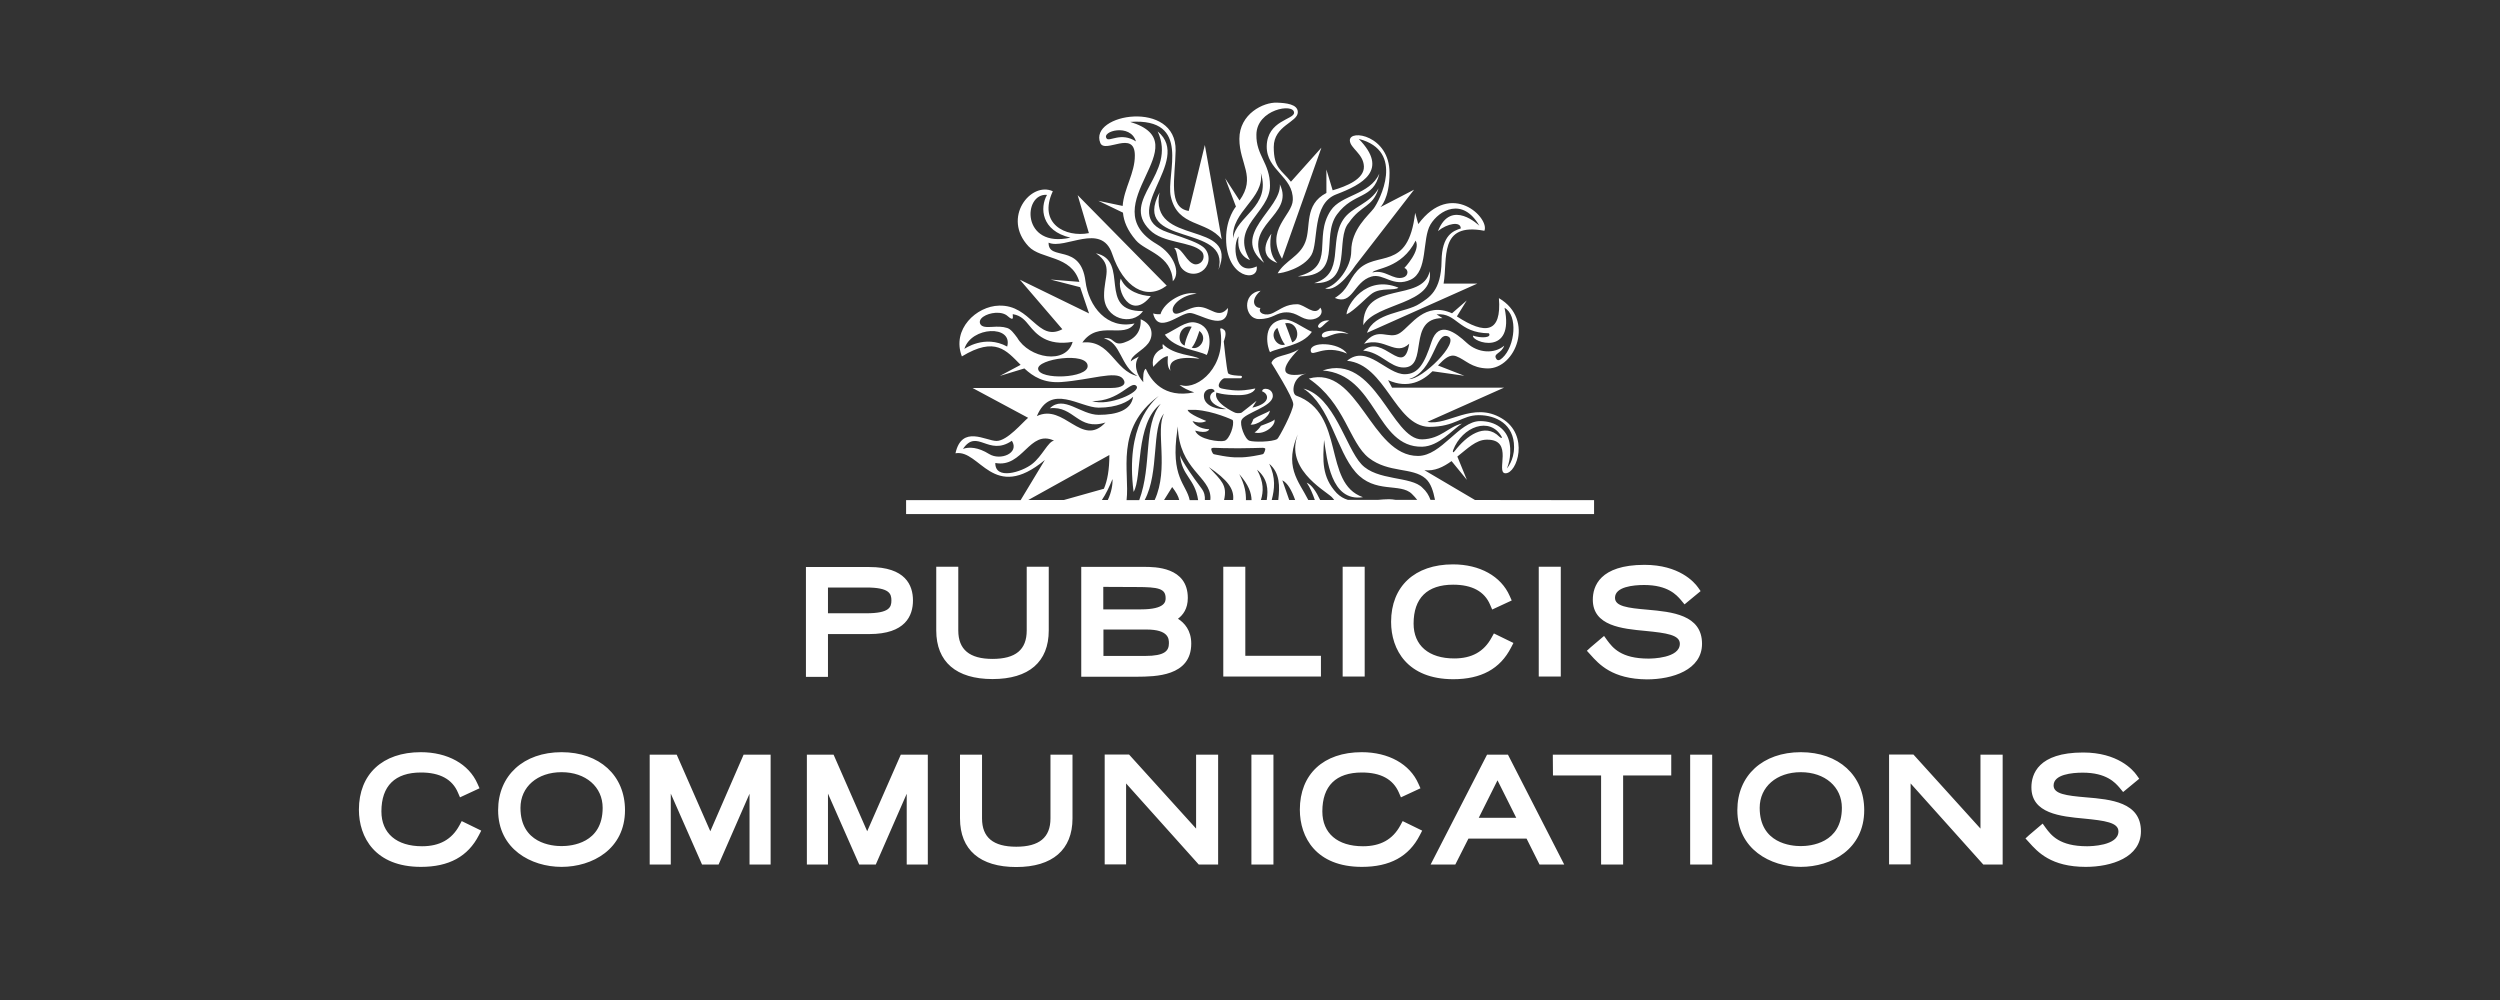 <svg xmlns="http://www.w3.org/2000/svg" viewBox="-800 1472 1600 640"><rect x="-800" y="1472" width="1600" height="640" fill="#333333" stroke="none"/><path fill="#FFF" d="M-270.1 1877.8h26.5c23 0 27.9-11.7 27.9-21.5s-4.8-21.4-27.9-21.4h-40.6v70.3h14.1v-27.4zm0-29.8h24.5c14.9 0 16.1 4 16.1 8.3 0 4.3-1.3 8.2-16.1 8.2h-24.5V1848zm105.3 58.6c-23.2 0-36-11-36-31.1v-40.8h14.1v40.8c0 12.2 7.2 18.2 21.9 18.2 14.8 0 21.9-5.9 21.9-18.2v-40.8h14.1v40.8c0 20.1-12.7 31.1-36 31.1zm127.2-22.7c0-8.5-4.4-13.3-8.5-15.9 3.2-2.4 6.3-6.4 6.3-13.3 0-19.9-21.1-19.9-28-19.9H-108v70.3h35.9c11.2-.1 34.5-.1 34.5-21.2zm-35-36.2c14 0 18.6 1 18.6 7.1 0 2 0 7.2-15.9 7.2h-24v-14.4l21.3.1zm5.5 44.1h-26.7v-16.9h27.6c14.3 0 14.3 6.1 14.3 8.8 0 4.8-2.6 8.1-15.2 8.1zM45.4 1905h-62.5v-70.3H-3v57h48.4v13.3zm28 0H59.3v-70.3h14.1v70.3zm16.9-35c0-22.7 15.1-36.8 39.6-36.8 17.2 0 30.8 7.6 36.3 20.2l1.3 2.9-12.5 5.8-1.3-3c-3.6-8.6-11.6-12.9-23.7-12.9-16.6 0-25.3 8.6-25.3 24.9 0 14 9.7 22.3 26 22.3 11.2 0 19-4.3 23.9-13.3l1.5-2.7 12.5 6.1-1.5 2.9c-7 13.7-19.2 20.3-37.1 20.3-29.3-.1-39.7-18.9-39.7-36.7zm108.6 35h-14.1v-70.3h14.1v70.3zm18.9-14.1l-2.2-2.4 2.4-2.2 8.6-7.3 2 2.8c3.5 4.7 8.8 11.7 26.4 11.7 2 0 20.1-.2 20.1-9.5 0-5.7-8.7-6.9-21.9-8.2-15.1-1.4-33.8-3.2-33.8-20 0-8.4 4.3-22.3 33.1-22.3 22.1 0 31.8 11 34.2 14.4l1.7 2.4-10.3 8.5-2.4-2.9c-2.7-3.1-8.3-9.5-23.4-9.5-6.9 0-18.7 1.1-18.7 8.2 0 5.4 7.9 6.5 20.8 7.6 15.5 1.4 34.9 3.2 34.9 21.8 0 16.8-19 22.8-35.3 22.8-22.1-.2-30.6-9.6-36.2-15.9zm-722.3 106.6l12.5 6.1-1.5 2.9c-7 13.7-19.2 20.3-37.1 20.3-29.3 0-39.7-18.9-39.7-36.6 0-22.7 15.1-36.8 39.6-36.8 17.2 0 30.8 7.6 36.3 20.2l1.3 2.9-12.5 5.8-1.3-3c-3.6-8.6-11.6-12.9-23.7-12.9-16.6 0-25.3 8.6-25.3 24.9 0 14 9.7 22.3 26 22.3 11.2 0 19-4.3 23.9-13.3l1.5-2.8zm63.9-44.1c-24.3 0-40.6 14.9-40.6 37.1 0 24.9 21.1 36.3 40.6 36.3 19.6 0 40.6-11.3 40.6-36.3 0-22.2-16.3-37.1-40.6-37.1zm0 60.1c-6.1 0-26.3-1.7-26.3-24.5 0-13.4 10.8-22.8 26.3-22.8s26.3 9.4 26.3 22.8c0 22.8-20.1 24.5-26.3 24.5zm116.5-58.5h17.3v70.3h-13.5V1980l-19.8 45.3h-10.6l-20-45.4v45.4h-13.5V1955h17.3l21.5 49 21.3-49zm100.6 0h17.3v70.3h-13.5V1980l-19.8 45.3h-10.6l-20-45.4v45.4h-13.5V1955h17.1l21.5 49 21.5-49zm95.8 0h14.1v40.8c0 20-12.8 31.1-36 31.1s-36-11-36-31.1V1955h14.1v40.8c0 12.2 7.2 18.1 21.9 18.1s21.9-5.9 21.9-18.1V1955zm93.2 0h14.1v70.3h-12.4l-46.5-51.9v51.8H-93v-70.3h15.6l42.9 47.4V1955zm35.4 0H15v70.3H.9V1955zm96.8 42.5l12.5 6.1-1.5 2.9c-7 13.7-19.2 20.3-37.1 20.3-29.3 0-39.7-18.9-39.7-36.6 0-22.7 15.1-36.8 39.6-36.8 17.2 0 30.8 7.6 36.3 20.2l1.3 2.9-12.5 5.8-1.3-3c-3.7-8.6-11.6-12.9-23.7-12.9-16.6 0-25.3 8.6-25.3 24.9 0 14 9.7 22.3 26 22.3 11.2 0 19-4.3 23.9-13.3l1.5-2.8zm54-42.5l-36.1 70.3h15.8l8.4-16.6H177l8.3 16.6h15.8l-36-70.3h-13.4zm-5.3 40.4l12-24 12 24h-24zm47.4-40.4h75.8v13.3h-30.8v57h-14.1v-57h-30.8l-.1-13.3zm87.9 0h14.1v70.3h-14.1V1955zm70.8-1.6c-24.3 0-40.6 14.9-40.6 37.1 0 24.9 21.1 36.3 40.6 36.3 19.6 0 40.6-11.3 40.6-36.3 0-22.2-16.3-37.1-40.6-37.1zm0 60.1c-6.1 0-26.3-1.7-26.3-24.5 0-13.4 10.8-22.8 26.3-22.8s26.3 9.4 26.3 22.8c0 22.8-20.2 24.5-26.3 24.5zm115.1-58.5h14.1v70.3h-12.4l-46.5-51.9v51.8H409v-70.3h15.6l42.9 47.4V1955h.1zm102.6 49c0 16.8-19 22.8-35.3 22.8-22.2 0-30.8-9.5-36.4-15.8l-2.2-2.4 2.4-2.2 8.6-7.3 2 2.8c3.5 4.7 8.8 11.7 26.4 11.7 2 0 20.1-.2 20.1-9.5 0-5.7-8.7-6.9-21.9-8.2-15.1-1.4-33.8-3.2-33.8-20 0-8.4 4.3-22.3 33.1-22.3 22.1 0 31.8 11 34.2 14.4l1.7 2.4-10.3 8.5-2.4-2.9c-2.7-3.1-8.3-9.5-23.4-9.5-6.9 0-18.7 1.1-18.7 8.2 0 5.4 7.9 6.5 20.8 7.6 15.8 1.3 35.1 3.1 35.1 21.7z"/><path fill="#fff" d="M144 1792l-32.4-19.1c6.5.8 12.1-2 17.4-5.8l9.8 12-6.1-14.9c6.5-5.1 11.9-10.7 18.6-10.8 18.2-.5 5.5 21.4 12.2 21.5 7.5.1 15.5-24.4-2.3-35.1-18.5-11.2-34.6 4.9-47.7 2.2l49.1-21.9H90.9l-2.5-4.8c13 5.8 22.2.4 28.4-5.7l20.4 2.9-16.9-6.6c4-4.2 7.5-7.5 11.7-5.9 6.1 2.3 9.6 7.6 20.1 7.8 17.8.2 30.6-31.3 7.2-45 1.8 22.5-8.7 23.6-26.9 11.7l6.3-10.2-9.4 8.2c-17.5-7.8-26 7.7-33.3 12.6-7.4 4.9-14-5-23 6.9 13.3-4.4 20.1 8.3 28.9 0-3.6 22.5-16.6-6.9-29.5 4.4 11.2.9 17.1 10.8 25.9 10.8 16.4 0 1.8-31.6 24.9-31.6l-3.8-2.4c13.1-1.3 13.7 11.9 33.5 12.1 2 3-5.2 3.2-10.2 1.5-.9 4.2 26.9 13.6 20.2-17.8 8.7 4.7 6.8 24.5-1.3 32-1.6 1.5-3.1 2.2-4 .6-2.2-3.4 3.4-3.3 5.1-8.4-6.2 5.4-16.7 4.9-23.9-1.7-7.2-6.7-18-14.8-22.6-.8-4.6 14.1-8.5 20.7-17 20.8-11.7.2-24.1-19.4-37.1-8.6 24.8 2.3 30.6 41.7 52.5 42.3 17 0 20.8-7.5 31.8-7.5 11.1 0 22.6 5.8 22.6 20.4 0 8.8-4.6 13.7-4.6 13.7s3.4-7.2 1.7-16.3c-1.6-8.7-9-14-18.8-14-13.7 0-24.6 22.3-39.8 22.3-30.3 0-38.1-58.4-69.9-49.5 23.3 15.8 25.9 41 38.5 50.8 12.7 9.8 27.9 5.8 36.3 13.2 3.4 3 4.9 8.1 6 13.6h-2.9c-1-2.8-2.6-5.5-5.1-7.7-7.2-7.6-29.1-4.3-39.1-15.1-10.1-10.8-17.4-43.4-37.1-48.4 17.2 11.1 21.1 39.5 33.4 53.5s28.6 6.6 36 13.9c1.3 1.3 2.4 2.5 3.4 3.8H93.1c-1.3-.2-2.6-.4-4.1-.4-2.3 0-4.6.2-6.9.4H62.6c-2.6-.8-4.9-2.1-7.1-4.3-9.7-10.3-8.9-21.2-8.1-34 1.9 12 4.2 39.8 24.9 36.6-26-8.9-10.9-53.5-42.7-65-3.4-1.3-2.3-12.5 6.5-14.1-17.2 3.3-17.1-3-4.9-15.6-7.5 4.8-15.6 3.4-17.5 8.8 0 0 14 22.1 14 26.4 0 4.3-9.3 21.8-10.3 22.3-3.4 1.9-14.8 2-17.7 1.1-3-.9-6.5-10.4-5.1-13.3 2.2-4.6 19.6-8.4 20-15.2.2-5.4-7.1-5.9-6.8-3.1 4.1 1.4 6 7.6-6.3 10.4l2.7-4.4s-9.1 7.3-9.6 7.6-2.6.5-3.9.1c-1.3-.4-14.5-6.8-12.2-13 0 0 4 1.7 14 1.7 10.1 0 10.9-4.3 10.9-4.3s-5.4 1.3-10.8 1.3c-5.5 0-10.8-1.3-10.8-1.3-4.3-1 .2-6.5 1.8-6.5H-6c.7 0 1.5-1.4.1-1.6-1 0-7.6-.2-8.2-1.8-.9-2.7-2.7-20.2-2.7-20.2s2.3-5.4.4-7.2-2.7-.9-2.7-.9c4.3 24.1-14.2 39.1-24.7 36.2l-1.3-.2c2.3 1.8 5.4 3.4 9.4 4.7-19.7 4.1-27.8-7.9-31-15.1-1.7.9-1.8 5.6-1.6 8.6-4.1-4.5-6.6-11.4-2.8-16.4-5 2.4-5.2 3.2-5.2 3.2.2-4.1 7.5-6.8 11.2-11.7 3.6-4.9 2.9-12.2-4.9-15.4.5 7.5-3.1 12.5-10.7 15-7.3 2.4-6.1-4.1-12.8-2.7 11.1 2.5 10.4 17.8 21.5 24.1-14.8-3.4-17.3-23.5-35.3-21.5 10.3-14.7 26.6-2 33.4-12.2-17.5 4-29.4-10.8-31.4-27-3.1-24.7-23.9-12.6-23.6-24.7 10.5 4.7 33.8-13.3 40.7 7.2 7.2 21.4 21.8 30.2 34.9 20.3l-57-57.9 7.2 24.3c-14.9 2.9-32.8-6-23.1-26.8-14-6.5-32.8 16.9-15.5 35.3 7.9 8.5 27.4 5.4 32.5 22.7l-18.5-1.5 19 4.9 5.7 16.8-44.3-21.6 27.2 31.7c-15.8 8.4-19.9-15.7-40.5-15.1-14.4.3-30.5 15.1-23.8 32.5 21.5-13 28.4-3.8 37.6 5.4l-13.3 7.1 15.7-4.8c5.6 5.2 12.4 9.5 23.7 8.7 18.6-1.4 34.9-7.4 39.2-2.3 3.2 3.8-.5 6.1-7.2 6.1h-88.9l35.6 19.1c-3.4 2.7-13.3 14.8-20.2 14.8s-22.2-10.5-26.3 7.9c15.8-2.7 23.9 31.9 57.2 4.3l-15.5 25.7h-73.3v8.9h440.3v-8.9l-76.2-.1zm-17.3-104.7c8.2 3.5-17.1 28.1-24.9 27.3 16.1-4.8 16.7-30.8 24.9-27.3zm3.3 72.8c5.8-15.2 23.7-21.8 31.1-8.5.4.6-.2 1.2-1.5-.1-9.3-9.3-21.2-.5-28.6 9.2-1.1 1.4-1.4.6-1-.6zm-259.9-163.4c-4.7 8.2-3.8 23 15 27.4-31.5 7.1-30.6-28.6-15-27.4zm-25.5 97.1c-14.4-7.9-27.4 1.5-27.4 1.5 4.4-14.4 31.2-15.5 27.4-1.5zm6.4-5.7c-2.2-2.9-4-5.4-6.4-6.2-3.1-1-6.4-.9-9.4-.7-3.7.2-6.9.3-7.9-2-.6-1.5 0-3.1 2-4.5s4.9-2.3 7.8-2.5c3.3-.2 6.1.5 7.9 2.2 1.8 1.6 2.6 1.7 2.9 1.6.5-.2.3-1.3.3-2-.1-.5-.2-.9.2-.9 5.2.9 7.7 4 10.3 7.2 4.4 5.4 11.2 13.3 27.8 10.5-4.2 14.9-27.9 10.5-35.5-2.7zm13.4 20.1c-.9-6.5 31.5-11.2 31.7-2 .2 8-30.8 9.1-31.7 2zm167.1 39.7c-10.8 23.1 15.7 37.5 20.7 42.1.5.5 1.2 1.3 1.7 2h-9c-2.6-5.5-5.4-9.7-8.6-11.1 2.2 3.2 3.8 7.1 5.2 11.1h-4.2c-6.1-12.2-16.3-21.5-5.8-44.1zm-2.6 44.1h-3.8l-4.4-12.6c3.4 1.7 6 6.5 8.2 12.6zm-10.8 0h-4.2c1.8-6.9 2.7-14.3-1.6-23.2 6.9 5.8 6.8 14.5 5.8 23.2zm-7.4 0H7c1.6-5.4 2-11.2-2.5-19.4 6.8 5.7 7.3 12.6 6.2 19.4zm-27.3 0c2.2-9.5-1.7-12.4-9.8-21.1 12.1 8.3 16.4 14 15.6 21.1h-5.8zm9.7-16.6c6.1 7 7.8 12.1 7.9 16.7h-3.6c.1-4.6-.7-9.8-4.3-16.7zm-.6-16.5c5.2 0 15.3-.3 15.6-.3 1.4 0 1.7.5 1.7.7 0 .5-.7 3.2-1.7 3.4-.1.1-9.9 2.3-15.6 2-5.8.3-15.5-2-15.6-2-1-.3-1.8-2.9-1.7-3.4 0-.2.3-.7 1.7-.7 0 .1 10.3.3 15.6.3zm-15.2-36.3c-4.3 1.4-5 8.3 7.5 11.2-4.1.5-14-1.3-14.3-8.1-.4-5.4 6.9-6 6.8-3.1zm-12.2 11.7c11.6.7 23.8 6.5 23.8 6.5 1.4 3-2.1 12.5-5.2 13.3-2.8.9-16.7-.6-18.8-6.5 8.3 2.3 9-.9 9-.9s-7.6.1-10.7-5.2c6 2.1 8.8-.1 8.8-.1s-11.6-4.4-11.9-7.1h5zm-11.6 12.9l.3-2.3c.8 27.7 20.9 32 20.9 45.8 0 .4-.1.9-.1 1.3h-3.5c.2-2.5-.3-5-2.2-7.5-13.1-17.5-13.7-21.2-13.7-21.2 1.1 13.3 9.6 14.9 11.6 28.8h-5.4c-2.1-10.4-12.5-14.4-7.9-44.9zm1.2 44.8H-55l5.2-8.3c2.6 3.4 4 6 4.5 8.3zm-15.7 0h-6.4c9.5-17.7 4.2-46.5 12.4-55.3-5.7 10.3 3.3 35-6 55.3zm2.6-66.6c-3.8 3.4-21.6 19-16.1 61.4 5.6-9.1.8-43.8 17.4-56.4-11.5 14-5.4 39.1-13.8 61.7H-79c2.2-18.3-7.9-45.7 20.6-66.7zM-91 1792h-3.8c2.6-3.8 4.7-8.3 6.8-13.4.2 3.1-.6 8.4-3 13.4zm18.3-73c3.4 3.8-17.8 13.3-28.3 9.7 17.5.2 24.8-13.5 28.3-9.7zm-24.2 13.9c12 0 19.1-3.9 22.1-7-1.2 8.6-10.4 11.6-22 11.6s-22.4-12.9-31.3-4.2c15.6-1.8 17.9 14.7 35.6 9.1-15.2 16.4-26.4-12.5-43.9-4.1 8.9-21.3 27.6-5.4 39.5-5.4zm-86.8 26.4c9.1-13.4 16.2 5.1 31.3-5.2 5 7.9-7.3 12.9-14.5 8.5-7.2-4.5-13-4.7-16.8-3.3zm44.2 9.7c-6.7 5.2-23.7 10.4-23.5-.7 17.7 3.4 21.8-21.7 37.6-14.3-3.9.6-7.5 9.9-14.1 15zm49.5-5.8c0 9.5-1.3 16.5-3.5 21.6l-25.6 7.2h-22.8l51.9-28.8zm96.7-94.1c-2 3.1 3.1 5.8 8.4 3 4.7-2.3 7.9-5.4 15.1-5.4 4.7 0 11.2 8.1 14.8 2.2 2.5 3.5-.9 7.6-6.5 7.6-5.7 0-8.2-4.6-15.1-4.6-7 0-8.4 4.3-17.7 4.3s-11.2-16.7 1.1-18.1c-6.8 5.8-4.3 11-.1 11zm76.1-86c-3.9 16.9-16.3 11.5-27.1 26.1s4.7 40-25.1 39.7c25-6.3 9.3-24.5 21.1-42.2 6.8-10.2 24.8-9.8 31.1-23.6zm-69.1 38.5s-3.1 12 3.8 18.7c-14.6-5.2-3.8-18.7-3.8-18.7zm68.6-29.1c-3.8 12.4-11.1 10.4-19 22-9.1 10.1 3 39.4-22.2 38.7 20-6 9-26.5 18.6-40.7 5.3-8.1 17.2-10.1 22.6-20zm-4 67.2c-3.1 2-11.4 11.1-16.5 13.5 0-5.9 12.4-25.6 33.2-17.1-2.3 2.1-11.1-.2-16.7 3.6zm-15.2 26.1c-9.4-2.8-15.5 4.6-17.1 1.3-.8-4.4 12.5-4.4 17.1-1.3zm9.4-5.7c-.3-29.2 38-14 42.5-34.5 3.2 21.4-34.4 20.1-42.5 34.5zm-10.4 18.2c-14.8-6.4-22.5 2.7-23.2-1.6-1-6.4 18.2-5.8 23.2 1.6zm-43-108.3c9.9 20.2-25 25.7-10.1 50.2-22.1-18.1 11.3-34.4 10.1-50.2zM.3 1743.7c.9-.5 1.5-2.8 1.9-3.5 3.8-2.5 8.6-3.9 10.5-5.4-.3 4.2-8.6 9.7-12.4 8.9zm-35.4-65.3c-5.8-1.2-12.6 4.6-19.4 7.8 6.3 9.1 21 9.8 26.8 13 1.4-2 5.7-18.2-7.4-20.8zm-6.7 14.8c-6-2.3-3.4-13.8 4.5-12.1-.5.8-4.2 7.9-4.5 12.1zm4.5 1.3c2.6-2.8 4.5-9.6 4.9-10.7 5.8 4.5.1 12.6-4.9 10.7zm-1.2-22.2c-6.5 0-20.3 14-23.5.3 0 0 2.1.7 4.7.5 2.3-8 15.3-15.3 23.2-13.1-9.3.7-16.4 7.2-15.3 11.1 1.4 5 9.5-2.7 16.4-2.7 8.1 0 12.6 8.3 18.9.7-.4 16.4-18.6 3.2-24.4 3.2zm22.6-86.2l6.9 18.1s-6.3 7.4-6.3 20.5c0 25.7 21.1 28.1 19.6 17.8-14.8 6.8-15.5-14.7-11.5-19.3 0 0-2.7 11.2 7.2 15.3-13.2-21.9 12.8-30.2 12.8-47.7 0-14.5-9-19.3-8.7-32.7.2-16.1 23.9-20.3 24.1-14 .2 4.4-17.2 4.9-17.5 21.5-.2 15.5 17.1 19.3 16.7 34.4-.3 9.9-18 19-6.9 37.6l25.2-71.1-19.5 21.8c-6.1-7.7-11-8.4-11-22.2 0-13.8 15.4-15.8 15.4-22.3 0-5.2-7.7-5.9-13.3-6.1-8.7-.4-24.1 7.2-24.1 23.2s10.9 24.3.1 39.4l-9.2-14.2zm22.8-3.5c6.9 21.8-15.8 27.6-17.7 41.9-1.4-17.3 20.3-25.5 17.7-41.9zm-57.8 126.7l-.8-1.2c-1.6-2.5-.8-8.1-.8-8.1-3.6-.2-9.4 6.8-9.4 6.8s-2.5-8.3 6.3-11.9c-.7-1.3-.2-2.7-.2-2.7 7.2 7.3 19.8 6.9 23.4 9.4.2.1-21.5-3.7-18.5 7.7zm-46.2-108.8l15.8 7.6c.5 5.4 2.7 11.2 8.3 17.7 6.1 7.2 22.9 9.4 23.6 26.2 5.1-5.1 1.1-17.1-10.3-23.8-42.6-25 29.1-64.2-17-78.2 39.8-2.7 22.8 33.3 26 47.7 4.4 19.9 22.8 15.1 32.6 27.5l-10.8-60.4-10.3 42.2c-13.5-2-8.7-21.2-8.4-38.6.6-33-55.8-23.6-48.2-4.9 2.9 7.1 22-8.7 22.1 7.9.1 11.4-7 21.2-7.8 32.4l-15.6-3.3zm5.4-39.8c-3.8-4.7 15.2-10 18.7 1.8-9.5-6.2-17 .4-18.7-1.8zm71.5 84c8.4-30.2-56.4-14-37.7-49.5-7.1 35.1 51.3 16.9 37.7 49.5zm66.7 64.4c33.7-11.4 44 44.5 63.7 44.1 12-.3 16.7-8.1 25.4-10.1-6.1 3.9-14.6 14.5-25.4 14.8-29.8.6-29-46.1-63.7-48.8zm-76.2-72.9c0-1.4-.5-2.7-1.5-3.5-6.3-6.2-24.6-4.9-33-13.6-19.3-19.3 17.8-35.6 5.1-63 23.2 19.1-27.2 53.2 6.5 64.6 14.1 4.8 18.9 6.6 22.4 9.2 2.3 1.7 3.7 4.5 3.7 7.6 0 5.4-4.3 9.7-9.7 9.7-2.9 0-5.5-1.3-7.2-3.2-3.7-4-2.5-11.2-5.2-13.3 4.5-.9 6.9 6.9 11.4 9.7.8.5 1.6.8 2.6.8 2.7-.1 4.9-2.3 4.9-5zm-53 14.1c3.4 8.2 13.1 11 19.2 11.2-12.7 16.1-22.3-3.8-19.2-11.2zm85.6 98.5c1.6-1 3.4-3.1 4.1-4.3 5.5-2.1 8.3-3.1 8.6-4.1 1.3 3.5-6.1 10.2-12.7 8.4zm47.9-71.7c-3.7 2-5.8 6.4-7.2 4.1-.6-1.1 2.4-4.7 7.2-4.1zm-11.2 7.3c-6.7-3.1-13.6-9-19.3-7.8-13.3 2.6-8.8 18.8-7.5 20.8 5.9-3.2 20.5-3.9 26.8-13zm-12.6 6.7s-4-11.2-4.5-12.2c7.9-1.6 10.4 9.9 4.5 12.2zm-9.5-9.3c.5 1 2.3 7.9 4.9 10.7-4.9 1.9-10.7-6.2-4.9-10.7zm51.2-36.6c-5.9 6.5-5.5 11.9-14.4 17.5 11.5 4.9 11.9-10.3 23.4-13.7 7.9-2.3 13.8 7.2 25.1 2s7.2-26.1 12.7-35.3c5.5-9.2 20.6-17.8 31.3.8 0 0-18.1-17.8-26.5 3.4 5.9-4.9 14.6-6.5 14.6-1.7-4.6 1.5-12.1 4.1-12.3 20.8-.2 19.3-8.1 23.5-14.1 27.4-8.7 5.8-29.2 5.5-33.6 18.6l70.6-31.5h-21.6c2.8-15.8-3.4-39.4 26.1-33.8 3.6-7.9-21-33-42.3-4.3l-2-7.2c-4.5 38.3-24.7 23.5-37 37zM106 1626c3.6 6.2-7.2 17.5-7.2 17.5 2.8 1 2.7 5.1-.8 6.1-6.5 1.9-11.5-5.4-19.7-3.2 1.7-2.9 18.7-2.3 27.7-20.4zm-199.4 35.3c-.1-12.5 6.2-19.4-5.2-27.2 22.2 4.8.3 37.5 30.1 37-6.8 9.8-24.8 5.3-24.9-9.8zm142.3-65.8v-15l4 13.3c8.9-2.6 20.3-7.2 20-15.3-.3-8.1-8.8-11.6-9-16.6-.2-7.5 25.4-3.1 25.4 20.7 0 16.9-5.9 22-5.9 22l21.6-11.2-37.6 48.6s-11.5 17.7-19.3 14.5c7.3-1.4 16.7-13.3 16.7-23.8 0-14 11.1-22.9 14.4-27.3 3.5-4.7 20.5-36.8-9.6-44.5 19.6 20 2.2 29.2-14.4 35.5-15.8 6-11.1 30.4-15.9 38.8-5.1 8.6-19 11.8-21.6 11.7 4.6-8.1 14.2-10.7 17.7-20 3.8-9.6-1-23.9 13.5-31.4z"/></svg>